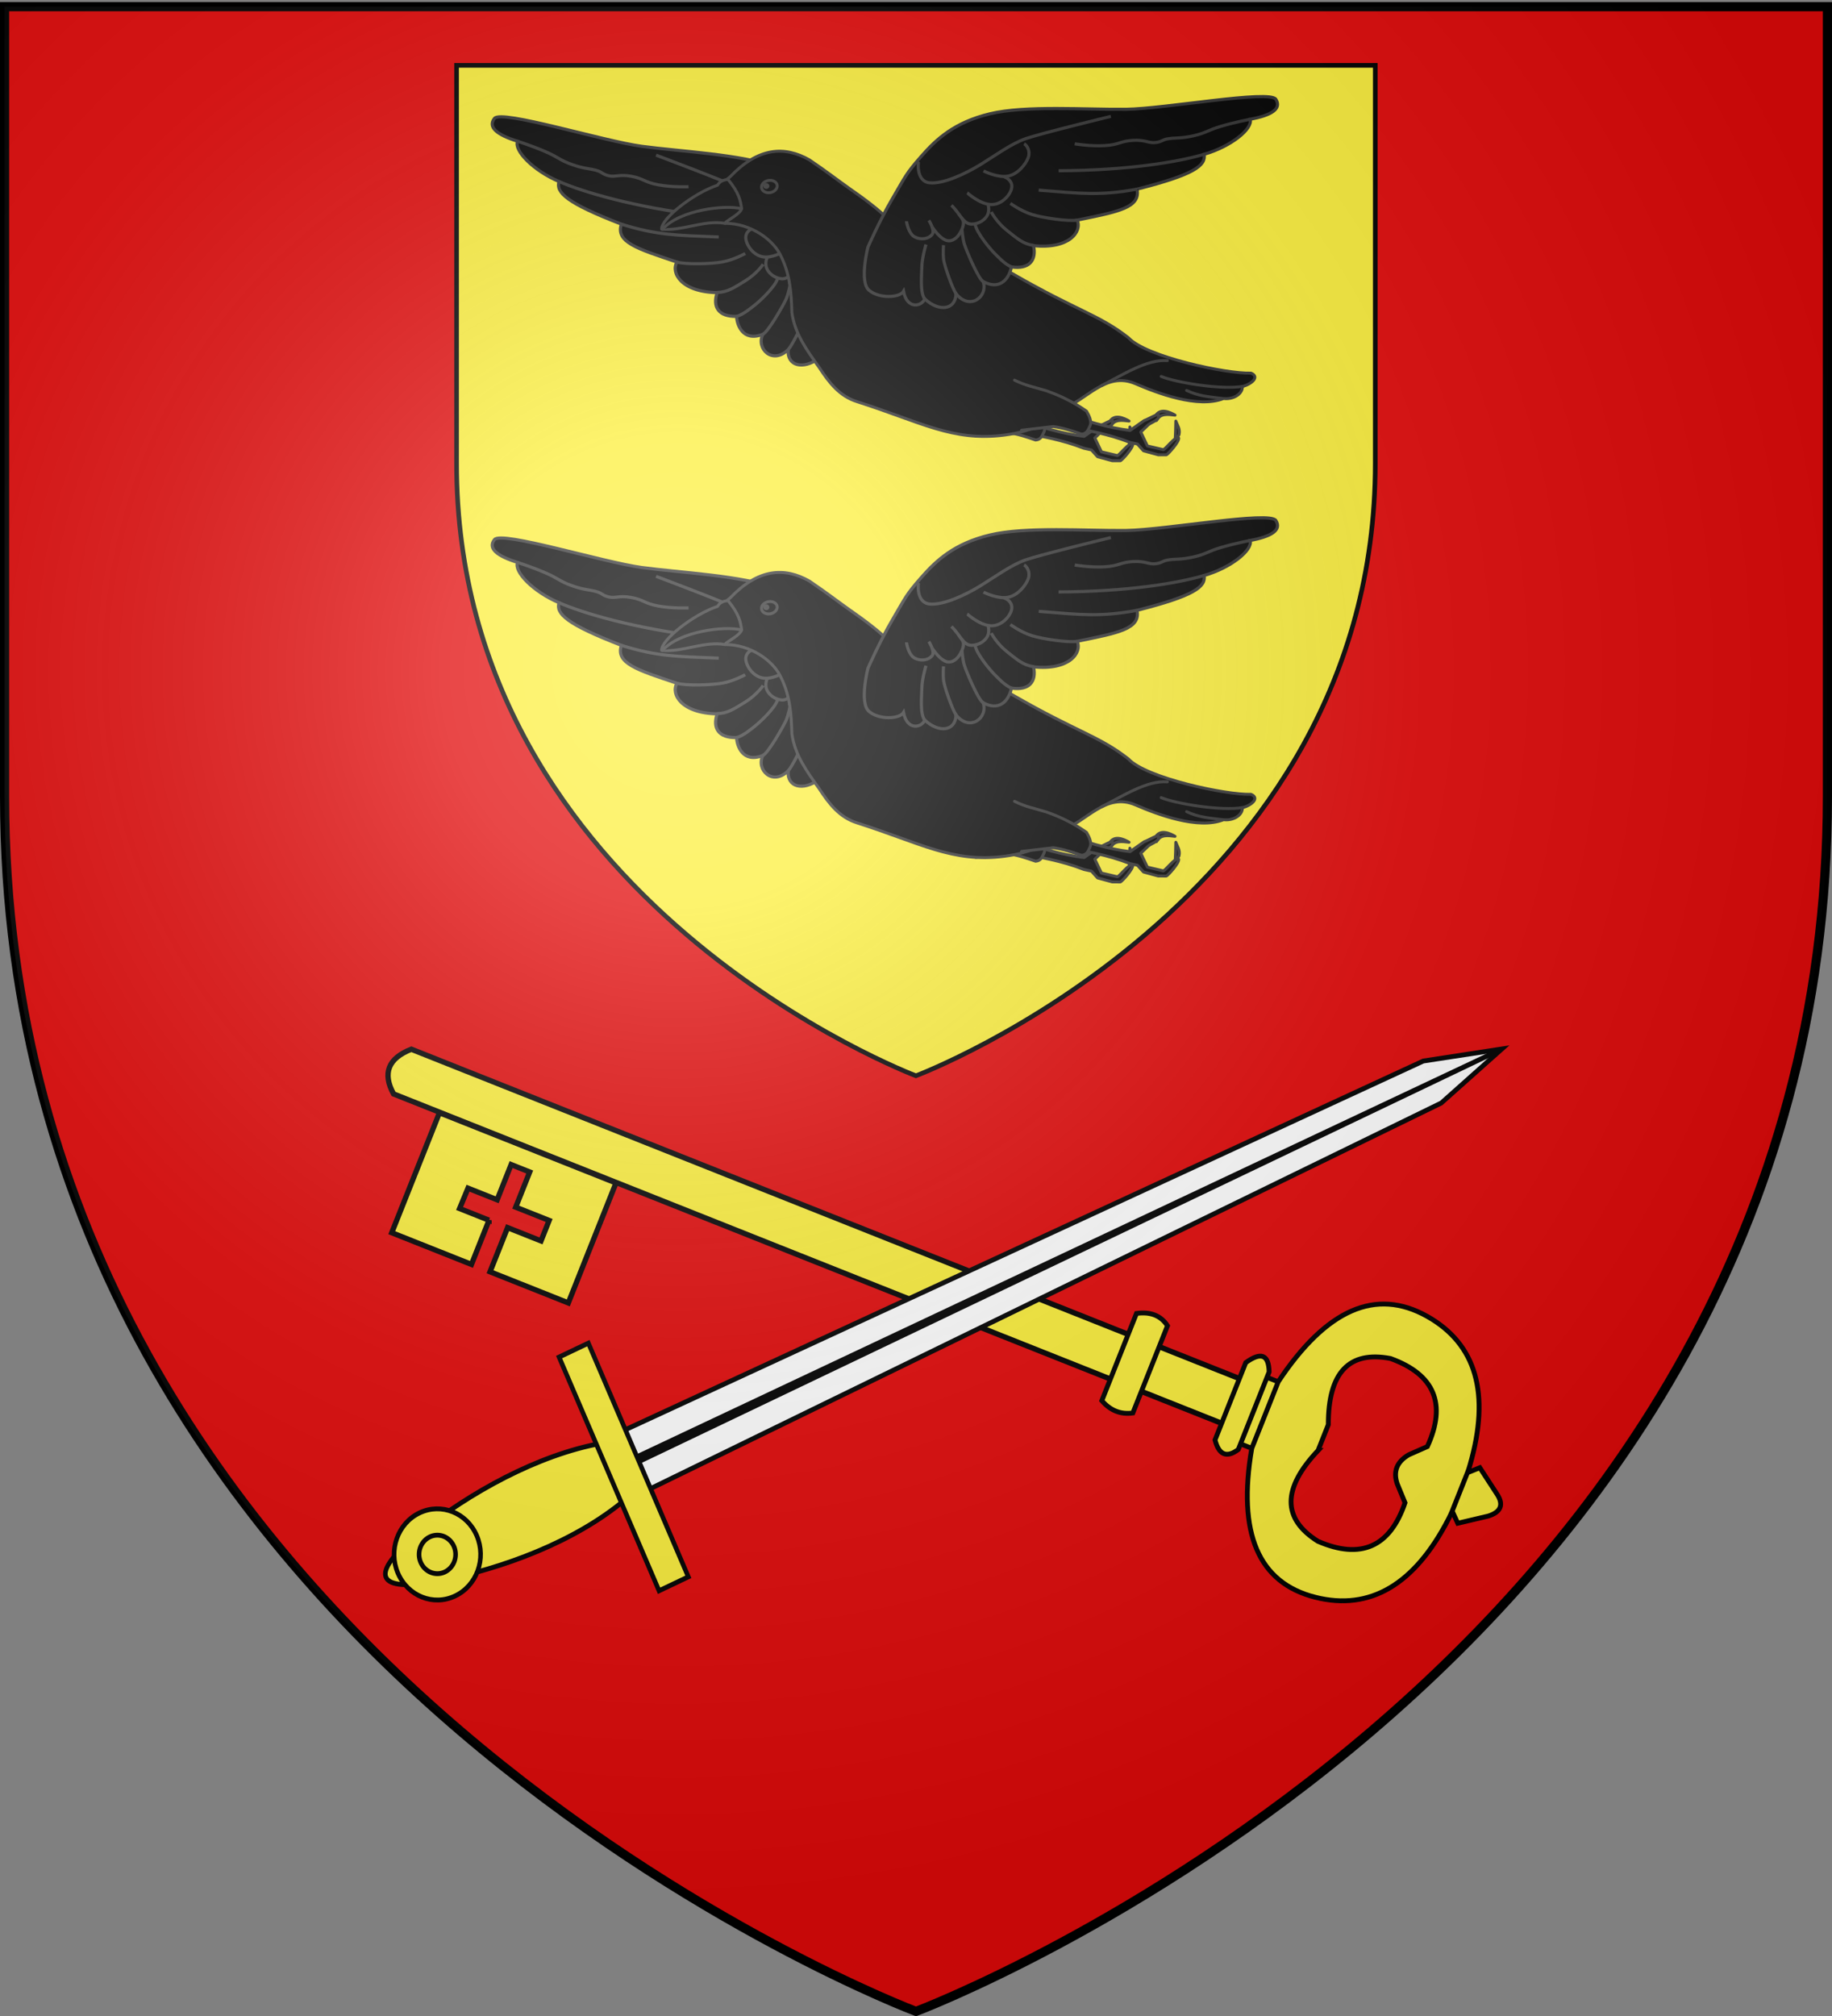 <svg xmlns="http://www.w3.org/2000/svg" xmlns:xlink="http://www.w3.org/1999/xlink" version="1.0" width="600" height="660"><rect width="100%" height="100%" fill="#808080" stroke="none"/><defs><linearGradient id="a"><stop style="stop-color:#fff;stop-opacity:.314" offset="0"/><stop style="stop-color:#fff;stop-opacity:.251" offset=".19"/><stop style="stop-color:#6b6b6b;stop-opacity:.125" offset=".6"/><stop style="stop-color:#000;stop-opacity:.125" offset="1"/></linearGradient><linearGradient id="b"><stop offset="0" style="stop-color:#fff;stop-opacity:0"/><stop offset="1" style="stop-color:#000;stop-opacity:.646"/></linearGradient><radialGradient r="300" fy="226.331" fx="221.445" cy="226.331" cx="221.445" gradientTransform="matrix(1.353 0 0 1.349 -79.874 -85.747)" gradientUnits="userSpaceOnUse" id="c" xlink:href="#a"/></defs><g style="display:inline"><path style="fill:#e20909;fill-opacity:1;fill-rule:evenodd;stroke:none;stroke-width:1px;stroke-linecap:butt;stroke-linejoin:miter;stroke-opacity:1" d="M300 658.5s298.5-112.32 298.5-397.772V2.176H1.5v258.552C1.5 546.18 300 658.5 300 658.5z"/></g><path style="fill:#fcef3c;stroke:#000;stroke-width:2.212;stroke-miterlimit:4;stroke-dasharray:none" d="M-336.53 33.591v389.576h19.887V33.59c-7.025-7.502-13.654-7.502-19.887 0z" transform="rotate(-68.317 175.477 -99.012) scale(.792)"/><path style="fill:#fcef3c;stroke:#000;stroke-width:2.2;stroke-miterlimit:4;stroke-dasharray:none" d="M-370.458 89.562V76.468l9.098.127v12.967h15.647v8.263h-15.647v14.873h-9.098V97.825h-19.65v34.832h53.371V54.094h-53.372v35.468h19.651z" transform="rotate(-68.317 175.477 -99.012) scale(.792)"/><path style="fill:#fcef3c;stroke:#000;stroke-width:2;stroke-miterlimit:4;stroke-dasharray:none" d="M-346.137 352.594c-2.5 4.8-2.5 9.4 0 13.8h38.8c2.9-4.1 2.9-8.699 0-13.8h-38.8zM-309.537 412.494c6.6-2.8 6.6-6.2 0-10.4h-34.4c-5.2 3.8-5.2 7.3-.1 10.4h34.5zM-311.937 417.494v-5h-29.6v5h29.6zM-389.037 464.694c3.1 23.1 20 36.199 50.5 39.199 1.1.101 2.3.2 3.5.2h17.1c1.101 0 2.3-.1 3.3-.2 30.7-3 47.5-16.1 50.601-39.199 3.2-24.101-12.7-39.801-47.9-47.2h-29.6c-34.9 7.4-50.7 23.1-47.5 47.2zm56.8-21.4h11.5c20-8 31.6-3.4 34.9 13.8.6 19.3-8.8 28.601-28.2 27.601l-6-5.9c-4.5-3.5-8.8-3.5-12.9 0l-6.1 5.9c-19.3 1-28.7-8.301-28.1-27.601 3.2-17.2 14.8-21.8 34.9-13.8zM-317.937 504.094h-17.1l-3.8 4 7.4 10.601c3.5 4.3 6.8 4.3 9.8 0l7.5-10.601-3.8-4z" transform="rotate(-68.317 175.477 -99.012) scale(.792)"/><g style="stroke:#000;stroke-width:2;stroke-miterlimit:4;stroke-dasharray:none"><path style="fill:#fcef3c;stroke:#000;stroke-width:2;stroke-miterlimit:4;stroke-dasharray:none" d="M24.621 523.289C-.542 535.674-5.982 529.19 10.795 506.81c16.778-22.38 41.199-45.434 66.572-57.57 25.374-12.134 32.708-3.394 16.351 19.487-16.356 22.881-43.933 42.175-69.097 54.56z" transform="matrix(.723 .215 -.204 .762 232.713 113.542)"/><path style="fill:#fcef3c;stroke:#000;stroke-width:2;stroke-miterlimit:4;stroke-dasharray:none" d="M8.847 498.476c7.973-6.695 19.865-5.657 26.557 2.319 6.693 7.976 5.65 19.867-2.328 26.556-7.973 6.695-19.865 5.657-26.557-2.318-6.693-7.976-5.65-19.867 2.328-26.557z" transform="matrix(.723 .215 -.204 .762 232.713 113.542)"/><g style="stroke:#000;stroke-width:2;stroke-miterlimit:4;stroke-dasharray:none"><path d="m99.127 464.827-17.236-20.541 297.367-244.449 31.611-14.094-19.369 28.684-292.373 250.4z" style="fill:#fff;stroke:#000;stroke-width:2;stroke-miterlimit:4;stroke-dasharray:none" transform="matrix(.723 .215 -.204 .762 232.713 113.542)"/><path d="m93.865 453.151 314.474-265.284L92.476 451.496l1.389 1.655z" style="fill:#000;stroke:#000;stroke-width:2;stroke-miterlimit:4;stroke-dasharray:none" transform="matrix(.723 .215 -.204 .762 232.713 113.542)"/><path transform="matrix(-.309 -.722 .685 -.326 232.713 113.542)" style="fill:#fcef3c;stroke:#000;stroke-width:2;stroke-miterlimit:4;stroke-dasharray:none" d="M-459.372-231.84h105.966v13.995h-105.966z"/><path d="M15.848 506.82a7.954 7.954 0 1 1 10.226 12.187 7.954 7.954 0 1 1-10.226-12.187z" style="fill:#fcef3c;stroke:#000;stroke-width:2;stroke-miterlimit:4;stroke-dasharray:none" transform="matrix(.723 .215 -.204 .762 232.713 113.542)"/></g></g><g style="opacity:1"><path d="M300 658.5S1.5 546.18 1.5 260.728V2.176h597v258.552C598.5 546.18 300 658.5 300 658.5z" style="opacity:1;fill:none;fill-opacity:1;fill-rule:evenodd;stroke:#000;stroke-width:3;stroke-linecap:butt;stroke-linejoin:miter;stroke-miterlimit:4;stroke-dasharray:none;stroke-opacity:1"/></g><path style="fill:#fcef3c;fill-opacity:1;fill-rule:evenodd;stroke:none;stroke-width:1px;stroke-linecap:butt;stroke-linejoin:miter;stroke-opacity:1;display:inline" d="M300 658.5s298.5-112.32 298.5-397.772V2.176H1.5v258.552C1.5 546.18 300 658.5 300 658.5z" transform="matrix(.504 0 0 .504 148.774 20.303)"/><path style="opacity:1;fill:none;fill-opacity:1;fill-rule:evenodd;stroke:#000;stroke-width:3;stroke-linecap:butt;stroke-linejoin:miter;stroke-miterlimit:4;stroke-dasharray:none;stroke-opacity:1" d="M300 658.5S1.5 546.18 1.5 260.728V2.176h597v258.552C598.5 546.18 300 658.5 300 658.5z" transform="matrix(.504 0 0 .504 148.774 20.303)"/><g style="stroke:#313131"><g style="stroke:#313131"><g style="fill:#000;stroke:#313131"><path style="fill:#000;fill-opacity:1;fill-rule:evenodd;stroke:#313131;stroke-width:3;stroke-linecap:butt;stroke-linejoin:miter;stroke-miterlimit:4;stroke-dasharray:none;stroke-opacity:1" d="M4.816 2.197c8.385-7.053 97.894 41.459 133.529 53.608 35.61 12.141 92.585 26.008 122.75 44.598 29.644 18.269 41.068 38.59 49.956 59.423 8.559 20.062 8.104 21.846 13.467 46.37 5.362 24.525 7.982 51.728 7.982 51.728s-2.173 34.036-13.747 38.933c-11.575 4.896-30.2-2.027-31.808-9.244-8.676 15.82-21.146 8.4-21.596.594-16.576 7.7-31.335 1.32-26.98-14.02-17.689 11.664-30.233-6.997-21.03-19.125-20.703 3.644-22.568-14.224-21.377-21.719-17.207-2.943-21.03-13.513-13.86-25.93-33.55-7.186-40.258-27.212-32.187-36.22-35.253-20.055-54.088-30.16-45.304-45.98-47.619-30.075-55.862-41.906-50.77-51.661-22.232-15.082-36.884-37.617-31.55-45.6C4.376 18.276-3.5 9.193 4.817 2.197z" transform="matrix(.335 -.066 .066 .335 160.19 38.34)"/><path style="fill:#000;fill-opacity:.75;fill-rule:evenodd;stroke:#313131;stroke-width:3;stroke-linecap:butt;stroke-linejoin:miter;stroke-miterlimit:4;stroke-dasharray:none;stroke-opacity:1" d="M311.814 164.66c.283.74-3.461 19.203-16.388 16.42-12.926-2.783-30.246-19.112-41.023-31.819-10.605-12.505-21.614-27.927-33.318-36.872-11.938-9.125-71.025-45.657-71.025-45.657M181.992 207.217c10.058 1.717 16.49-1.186 28.648-5.669 12.157-4.483 19.98-12.263 19.98-12.263M195.878 233.35c6.955-.405 15.94-5.62 19.688-7.484 3.842-1.912 22.31-12.917 26.227-20.865M217.158 255.083c5.094-.524 25.428-24.158 28.625-28.834 3.111-4.551 6.375-12.52 6.375-12.52M238.34 274.275c5.248-4.097 18.91-22.069 21.472-27.38 2.513-5.213 4.46-13.18 4.46-13.18M265.38 288.228c6.395-4.235 9.942-21.26 12.23-28.56 2.35-7.518 2.826-21.34 2.826-21.34M149.796 171.143c7.483 4 31.916 8.22 43.004 8.37 11.145.151 22.966-3.7 22.966-3.7M104.573 125.221c31.648 17.076 48.934 20.465 89.298 30.122M53.802 73.52c21.432 14.742 65.06 37.568 127.686 58.241M22.215 27.932s12.489 6.862 24.106 14.793c11.617 7.931 11.84 10.632 22.362 16.932 10.522 6.3 15.303 6.957 21.555 9.944 6.393 3.054 5.28 4.886 11.322 7.682 6.164 2.852 10.047.313 21.38 4.784 11.332 4.47 10.984 7.998 23.95 13.1 12.965 5.101 27.91 7.307 27.91 7.307M305.082 222.901c-.13.457-5.314 10.68-12.122 11.87-6.808 1.188-13.106-2.3-15.11-7.116-2.004-4.816 7.093-12.15 7.093-12.15" transform="matrix(.335 -.066 .066 .335 160.19 38.34)"/><path style="fill:#000;fill-opacity:.75;fill-rule:evenodd;stroke:#313131;stroke-width:3;stroke-linecap:butt;stroke-linejoin:miter;stroke-miterlimit:4;stroke-dasharray:none;stroke-opacity:1" d="M280.188 220.328s-12.147 10.296-19.623 7.833c-7.476-2.464-9.028-13.986-8.365-18.624.663-4.632 3.04-5.601 7.383-8.689" transform="matrix(.335 -.066 .066 .335 160.19 38.34)"/><path style="fill:#000;fill-opacity:.75;fill-rule:evenodd;stroke:#313131;stroke-width:3;stroke-linecap:butt;stroke-linejoin:miter;stroke-miterlimit:4;stroke-dasharray:none;stroke-opacity:1" d="M268.85 195.087c-10.122 4.858-16.242 13.454-23.639 11.22-7.244-2.192-11.638-8.585-12.13-13.518-.506-5.079 2.654-9.297 2.654-9.297M258.189 179.022c-.349.066-14.924 6.703-25.404 3.545-10.396-3.132-15.257-16.346-13.352-22.519 1.863-6.02 8.042-6.523 10.492-6.73" transform="matrix(.335 -.066 .066 .335 160.19 38.34)"/><path style="fill:#000;fill-opacity:.75;fill-rule:evenodd;stroke:#313131;stroke-width:3;stroke-linecap:butt;stroke-linejoin:miter;stroke-miterlimit:4;stroke-dasharray:none;stroke-opacity:1" d="M249.855 154.226c-.697.131-14.848 2.277-23.686-2.475-8.824-4.744-12.86-16.47-13.09-22.857-.236-6.537 4.492-10.833 7.877-11.432" transform="matrix(.335 -.066 .066 .335 160.19 38.34)"/></g><g style="stroke:#313131;stroke-width:1.376;stroke-linecap:round;stroke-linejoin:round;stroke-miterlimit:4;stroke-dasharray:none;stroke-opacity:1;display:inline"><path style="fill:#000;fill-rule:evenodd;stroke:#313131;stroke-width:1.376;stroke-linecap:round;stroke-linejoin:round;stroke-miterlimit:4;stroke-dasharray:none;stroke-opacity:1" d="M393.579 659.906c4.217 2.642 1.266 7.295-.261 9.387.765-3.354 1.718-6.644-1.566-8.916l1.827-.471zM383.989 670.172c2.66.928 4.436-.315 6.517-.806-2.935-.384-5.763-.705-8.966-1.25l2.449 2.056z" transform="matrix(-.074 -.694 .694 -.074 -65.602 460.335)"/><path style="fill:#000;fill-rule:evenodd;stroke:#313131;stroke-width:1.376;stroke-linecap:round;stroke-linejoin:round;stroke-miterlimit:4;stroke-dasharray:none;stroke-opacity:1" d="M393.707 616.986c-2.904 9.976-5.669 19.951-10.86 29.926l-1.136 3.41-3.462 2.493-2.592 6.658-.42 3.768c.03.69 5.592 6.9 7.257 6.61 1.523-1.16-5.508-7.42-4.64-7.924l2.468-7.06 6.819-2.399 3.032 3.934c1.089 1.852 1.661 5.136 3.407 5.168 2.129.85-.766-4.54-1.275-6.968l-3.901-7.058c2.432-10.355 6.661-20.709 12.121-31.063l-6.818.505z" transform="matrix(-.074 -.694 .694 -.074 -65.602 460.335)"/></g><g style="stroke:#313131;stroke-width:1.376;stroke-linecap:round;stroke-linejoin:round;stroke-miterlimit:4;stroke-dasharray:none;stroke-opacity:1;display:inline"><path style="fill:#000;fill-rule:evenodd;stroke:#313131;stroke-width:1.376;stroke-linecap:round;stroke-linejoin:round;stroke-miterlimit:4;stroke-dasharray:none;stroke-opacity:1" d="M393.579 659.906c4.217 2.642 1.266 7.295-.261 9.387.765-3.354 1.718-6.644-1.566-8.916l1.827-.471zM383.989 670.172c2.66.928 4.436-.315 6.517-.806-2.935-.384-5.763-.705-8.966-1.25l2.449 2.056z" transform="matrix(-.074 -.694 .694 -.074 -50.551 458.399)"/><path style="fill:#000;fill-rule:evenodd;stroke:#313131;stroke-width:1.376;stroke-linecap:round;stroke-linejoin:round;stroke-miterlimit:4;stroke-dasharray:none;stroke-opacity:1" d="M393.707 616.986c-2.904 9.976-5.669 19.951-10.86 29.926l-1.136 3.41-3.462 2.493-2.592 6.658-.42 3.768c.03.69 5.592 6.9 7.257 6.61 1.523-1.16-5.508-7.42-4.64-7.924l2.468-7.06 6.819-2.399 3.032 3.934c1.089 1.852 1.661 5.136 3.407 5.168 2.129.85-.766-4.54-1.275-6.968l-3.901-7.058c2.432-10.355 6.661-20.709 12.121-31.063l-6.818.505z" transform="matrix(-.074 -.694 .694 -.074 -50.551 458.399)"/></g><path transform="matrix(.688 -.118 .118 .688 -12.942 -220.447)" d="m381.449 593.368 15.004.809c4.877 1.579 8.646 3.678 12.454 5.759 2.707.23 3.43-1.675 4.558-3.146 1.17-1.793.547-4.347-.452-7.061-5.161-5.131-10.902-9.303-17.108-12.705-5.286-2.672-9.004-3.896-13.726-7.372" style="fill:#000;fill-rule:evenodd;stroke:#313131;stroke-width:1.376;stroke-linecap:round;stroke-linejoin:round;stroke-miterlimit:4;stroke-dasharray:none;stroke-opacity:1;display:inline"/><path transform="matrix(.688 -.118 .118 .688 -12.942 -220.447)" d="M288.527 453.997c15.306-11.342 27.554-10.065 38.026-1.459 7.314 7.02 11.732 11.945 16.284 16.444 6.529 6.453 11.437 11.668 15.713 17.509 19.466 9.84 36.739 21.837 52.995 34.836 27.203 22.563 36.411 25.52 48.412 38.714 6.57 10.17 42.414 24.496 53.863 26.058 3.745 2.386-.338 5.02-5.037 5.526-.666 3.76-5.693 5.238-9.653 4.022-12.627 2.711-30.453-7.863-39.507-13.772-13.036-8.507-24.295 4.184-36.139 5.671-8.939 5.306-14.735 8.177-28.606 7.624-24.518-.977-37.867-12.81-65.586-27.167-7.567-3.92-11.305-10.857-14.755-18.861-4.198-8.639-8.539-17.27-8.253-27.363 1.34-9.44 2.331-18.435-.976-28.358-2.3-6.904-10.664-16.177-22.782-18.278l.676-18.214 5.325-2.932z" style="fill:#000;fill-rule:evenodd;stroke:#313131;stroke-width:1.376;stroke-linecap:round;stroke-linejoin:round;stroke-miterlimit:4;stroke-dasharray:none;stroke-opacity:1;display:inline"/><path transform="matrix(.688 -.118 .118 .688 -12.942 -220.447)" d="M252.68 472.803c.568-4.837 17.324-14.03 29.355-15.902 1.476-1.801 3.358-1.897 5.267-1.879 4.132 7.36 4.07 10.6 4.002 14.682-1.548 2.752-8.429 4.292-8.855 5.435-9.452-3.342-20.517.287-29.768-2.336z" style="fill:#000;fill-rule:evenodd;stroke:#313131;stroke-width:1.376;stroke-linecap:round;stroke-linejoin:round;stroke-miterlimit:4;stroke-dasharray:none;stroke-opacity:1;display:inline"/><path transform="matrix(.688 -.118 .118 .688 -12.942 -220.447)" d="M309.542 461.144c.333 1.563-1.039 3.053-3.062 3.327-2.023.274-3.936-.772-4.269-2.335-.333-1.563 1.039-3.054 3.062-3.327 2.024-.274 3.936.772 4.27 2.335z" style="fill:#000;fill-opacity:1;fill-rule:evenodd;stroke:#313131;stroke-width:1.376;stroke-linecap:round;stroke-linejoin:round;stroke-miterlimit:4;stroke-dasharray:none;stroke-dashoffset:0;stroke-opacity:1;display:inline"/><path transform="matrix(.688 -.118 .118 .688 -12.942 -220.447)" d="M253.05 472.939c9.533-7.696 30.956-6.403 37.91-3.34M403.17 594.29l15.004.809c4.876 1.579 8.646 3.678 12.454 5.759 2.707.23 3.43-1.675 4.558-3.146 1.17-1.793.547-4.347-.452-7.061-5.161-5.131-10.902-9.303-17.108-12.705-5.286-2.672-9.004-3.896-13.726-7.372" style="fill:#000;fill-rule:evenodd;stroke:#313131;stroke-width:1.376;stroke-linecap:round;stroke-linejoin:round;stroke-miterlimit:4;stroke-dasharray:none;stroke-opacity:1;display:inline"/><path transform="matrix(.688 -.118 .118 .688 -12.942 -220.447)" d="M305.245 461.057c.084.386-.193.74-.619.79-.425.05-.838-.223-.922-.61-.083-.385.194-.739.62-.789.424-.05.837.223.921.61z" style="fill:none;fill-opacity:1;fill-rule:evenodd;stroke:#313131;stroke-width:1.376;stroke-linecap:round;stroke-linejoin:round;stroke-miterlimit:4;stroke-dasharray:none;stroke-dashoffset:0;stroke-opacity:1;display:inline"/><path transform="matrix(.688 -.118 .118 .688 -12.942 -220.447)" d="M476.132 573.688c-9.28-2.396-21.88 3.085-32.249 6.26M508.959 591.539c-10.251.06-30.904-7.193-36.95-11.033M482.653 588.987c5.06 3.612 10.346 4.858 15.865 6.504" style="fill:#000;fill-rule:evenodd;stroke:#313131;stroke-width:1.376;stroke-linecap:round;stroke-linejoin:round;stroke-miterlimit:4;stroke-dasharray:none;stroke-opacity:1;display:inline"/><g style="fill:#000;stroke:#313131"><path style="fill:#000;fill-opacity:1;fill-rule:evenodd;stroke:#313131;stroke-width:3;stroke-linecap:butt;stroke-linejoin:miter;stroke-miterlimit:4;stroke-dasharray:none;stroke-opacity:1" d="M4.816 2.197c8.385-7.053 97.894 41.459 133.529 53.608 35.61 12.141 92.585 26.008 122.75 44.598 29.644 18.269 41.068 38.59 49.956 59.423 8.559 20.062 8.104 21.846 13.467 46.37 5.362 24.525 7.982 51.728 7.982 51.728s-2.173 34.036-13.747 38.933c-11.575 4.896-30.2-2.027-31.808-9.244-8.676 15.82-21.146 8.4-21.596.594-16.576 7.7-31.335 1.32-26.98-14.02-17.689 11.664-30.233-6.997-21.03-19.125-20.703 3.644-22.568-14.224-21.377-21.719-17.207-2.943-21.03-13.513-13.86-25.93-33.55-7.186-40.258-27.212-32.187-36.22-35.253-20.055-54.088-30.16-45.304-45.98-47.619-30.075-55.862-41.906-50.77-51.661-22.232-15.082-36.884-37.617-31.55-45.6C4.376 18.276-3.5 9.193 4.817 2.197z" transform="matrix(-.325 -.106 -.106 .325 419.661 32.313)"/><path style="fill:#000;fill-opacity:.75;fill-rule:evenodd;stroke:#313131;stroke-width:3;stroke-linecap:butt;stroke-linejoin:miter;stroke-miterlimit:4;stroke-dasharray:none;stroke-opacity:1" d="M311.814 164.66c.283.74-3.461 19.203-16.388 16.42-12.926-2.783-30.246-19.112-41.023-31.819-10.605-12.505-21.614-27.927-33.318-36.872-11.938-9.125-71.025-45.657-71.025-45.657M181.992 207.217c10.058 1.717 16.49-1.186 28.648-5.669 12.157-4.483 19.98-12.263 19.98-12.263M195.878 233.35c6.955-.405 15.94-5.62 19.688-7.484 3.842-1.912 22.31-12.917 26.227-20.865M217.158 255.083c5.094-.524 25.428-24.158 28.625-28.834 3.111-4.551 6.375-12.52 6.375-12.52M238.34 274.275c5.248-4.097 18.91-22.069 21.472-27.38 2.513-5.213 4.46-13.18 4.46-13.18M265.38 288.228c6.395-4.235 9.942-21.26 12.23-28.56 2.35-7.518 2.826-21.34 2.826-21.34M149.796 171.143c7.483 4 31.916 8.22 43.004 8.37 11.145.151 22.966-3.7 22.966-3.7M104.573 125.221c31.648 17.076 48.934 20.465 89.298 30.122M53.802 73.52c21.432 14.742 65.06 37.568 127.686 58.241M22.215 27.932s12.489 6.862 24.106 14.793c11.617 7.931 11.84 10.632 22.362 16.932 10.522 6.3 15.303 6.957 21.555 9.944 6.393 3.054 5.28 4.886 11.322 7.682 6.164 2.852 10.047.313 21.38 4.784 11.332 4.47 10.984 7.998 23.95 13.1 12.965 5.101 27.91 7.307 27.91 7.307M305.082 222.901c-.13.457-5.314 10.68-12.122 11.87-6.808 1.188-13.106-2.3-15.11-7.116-2.004-4.816 7.093-12.15 7.093-12.15" transform="matrix(-.325 -.106 -.106 .325 419.661 32.313)"/><path style="fill:#000;fill-opacity:.75;fill-rule:evenodd;stroke:#313131;stroke-width:3;stroke-linecap:butt;stroke-linejoin:miter;stroke-miterlimit:4;stroke-dasharray:none;stroke-opacity:1" d="M280.188 220.328s-12.147 10.296-19.623 7.833c-7.476-2.464-9.028-13.986-8.365-18.624.663-4.632 3.04-5.601 7.383-8.689" transform="matrix(-.325 -.106 -.106 .325 419.661 32.313)"/><path style="fill:#000;fill-opacity:.75;fill-rule:evenodd;stroke:#313131;stroke-width:3;stroke-linecap:butt;stroke-linejoin:miter;stroke-miterlimit:4;stroke-dasharray:none;stroke-opacity:1" d="M268.85 195.087c-10.122 4.858-16.242 13.454-23.639 11.22-7.244-2.192-11.638-8.585-12.13-13.518-.506-5.079 2.654-9.297 2.654-9.297M258.189 179.022c-.349.066-14.924 6.703-25.404 3.545-10.396-3.132-15.257-16.346-13.352-22.519 1.863-6.02 8.042-6.523 10.492-6.73" transform="matrix(-.325 -.106 -.106 .325 419.661 32.313)"/><path style="fill:#000;fill-opacity:.75;fill-rule:evenodd;stroke:#313131;stroke-width:3;stroke-linecap:butt;stroke-linejoin:miter;stroke-miterlimit:4;stroke-dasharray:none;stroke-opacity:1" d="M249.855 154.226c-.697.131-14.848 2.277-23.686-2.475-8.824-4.744-12.86-16.47-13.09-22.857-.236-6.537 4.492-10.833 7.877-11.432" transform="matrix(-.325 -.106 -.106 .325 419.661 32.313)"/></g></g><g style="stroke:#313131"><g style="fill:#000;stroke:#313131"><path style="fill:#000;fill-opacity:1;fill-rule:evenodd;stroke:#313131;stroke-width:3;stroke-linecap:butt;stroke-linejoin:miter;stroke-miterlimit:4;stroke-dasharray:none;stroke-opacity:1" d="M4.816 2.197c8.385-7.053 97.894 41.459 133.529 53.608 35.61 12.141 92.585 26.008 122.75 44.598 29.644 18.269 41.068 38.59 49.956 59.423 8.559 20.062 8.104 21.846 13.467 46.37 5.362 24.525 7.982 51.728 7.982 51.728s-2.173 34.036-13.747 38.933c-11.575 4.896-30.2-2.027-31.808-9.244-8.676 15.82-21.146 8.4-21.596.594-16.576 7.7-31.335 1.32-26.98-14.02-17.689 11.664-30.233-6.997-21.03-19.125-20.703 3.644-22.568-14.224-21.377-21.719-17.207-2.943-21.03-13.513-13.86-25.93-33.55-7.186-40.258-27.212-32.187-36.22-35.253-20.055-54.088-30.16-45.304-45.98-47.619-30.075-55.862-41.906-50.77-51.661-22.232-15.082-36.884-37.617-31.55-45.6C4.376 18.276-3.5 9.193 4.817 2.197z" transform="matrix(.335 -.066 .066 .335 160.19 176.232)"/><path style="fill:#000;fill-opacity:.75;fill-rule:evenodd;stroke:#313131;stroke-width:3;stroke-linecap:butt;stroke-linejoin:miter;stroke-miterlimit:4;stroke-dasharray:none;stroke-opacity:1" d="M311.814 164.66c.283.74-3.461 19.203-16.388 16.42-12.926-2.783-30.246-19.112-41.023-31.819-10.605-12.505-21.614-27.927-33.318-36.872-11.938-9.125-71.025-45.657-71.025-45.657M181.992 207.217c10.058 1.717 16.49-1.186 28.648-5.669 12.157-4.483 19.98-12.263 19.98-12.263M195.878 233.35c6.955-.405 15.94-5.62 19.688-7.484 3.842-1.912 22.31-12.917 26.227-20.865M217.158 255.083c5.094-.524 25.428-24.158 28.625-28.834 3.111-4.551 6.375-12.52 6.375-12.52M238.34 274.275c5.248-4.097 18.91-22.069 21.472-27.38 2.513-5.213 4.46-13.18 4.46-13.18M265.38 288.228c6.395-4.235 9.942-21.26 12.23-28.56 2.35-7.518 2.826-21.34 2.826-21.34M149.796 171.143c7.483 4 31.916 8.22 43.004 8.37 11.145.151 22.966-3.7 22.966-3.7M104.573 125.221c31.648 17.076 48.934 20.465 89.298 30.122M53.802 73.52c21.432 14.742 65.06 37.568 127.686 58.241M22.215 27.932s12.489 6.862 24.106 14.793c11.617 7.931 11.84 10.632 22.362 16.932 10.522 6.3 15.303 6.957 21.555 9.944 6.393 3.054 5.28 4.886 11.322 7.682 6.164 2.852 10.047.313 21.38 4.784 11.332 4.47 10.984 7.998 23.95 13.1 12.965 5.101 27.91 7.307 27.91 7.307M305.082 222.901c-.13.457-5.314 10.68-12.122 11.87-6.808 1.188-13.106-2.3-15.11-7.116-2.004-4.816 7.093-12.15 7.093-12.15" transform="matrix(.335 -.066 .066 .335 160.19 176.232)"/><path style="fill:#000;fill-opacity:.75;fill-rule:evenodd;stroke:#313131;stroke-width:3;stroke-linecap:butt;stroke-linejoin:miter;stroke-miterlimit:4;stroke-dasharray:none;stroke-opacity:1" d="M280.188 220.328s-12.147 10.296-19.623 7.833c-7.476-2.464-9.028-13.986-8.365-18.624.663-4.632 3.04-5.601 7.383-8.689" transform="matrix(.335 -.066 .066 .335 160.19 176.232)"/><path style="fill:#000;fill-opacity:.75;fill-rule:evenodd;stroke:#313131;stroke-width:3;stroke-linecap:butt;stroke-linejoin:miter;stroke-miterlimit:4;stroke-dasharray:none;stroke-opacity:1" d="M268.85 195.087c-10.122 4.858-16.242 13.454-23.639 11.22-7.244-2.192-11.638-8.585-12.13-13.518-.506-5.079 2.654-9.297 2.654-9.297M258.189 179.022c-.349.066-14.924 6.703-25.404 3.545-10.396-3.132-15.257-16.346-13.352-22.519 1.863-6.02 8.042-6.523 10.492-6.73" transform="matrix(.335 -.066 .066 .335 160.19 176.232)"/><path style="fill:#000;fill-opacity:.75;fill-rule:evenodd;stroke:#313131;stroke-width:3;stroke-linecap:butt;stroke-linejoin:miter;stroke-miterlimit:4;stroke-dasharray:none;stroke-opacity:1" d="M249.855 154.226c-.697.131-14.848 2.277-23.686-2.475-8.824-4.744-12.86-16.47-13.09-22.857-.236-6.537 4.492-10.833 7.877-11.432" transform="matrix(.335 -.066 .066 .335 160.19 176.232)"/></g><g style="stroke:#313131;stroke-width:1.376;stroke-linecap:round;stroke-linejoin:round;stroke-miterlimit:4;stroke-dasharray:none;stroke-opacity:1;display:inline"><path style="fill:#000;fill-rule:evenodd;stroke:#313131;stroke-width:1.376;stroke-linecap:round;stroke-linejoin:round;stroke-miterlimit:4;stroke-dasharray:none;stroke-opacity:1" d="M393.579 659.906c4.217 2.642 1.266 7.295-.261 9.387.765-3.354 1.718-6.644-1.566-8.916l1.827-.471zM383.989 670.172c2.66.928 4.436-.315 6.517-.806-2.935-.384-5.763-.705-8.966-1.25l2.449 2.056z" transform="matrix(-.074 -.694 .694 -.074 -65.601 598.227)"/><path style="fill:#000;fill-rule:evenodd;stroke:#313131;stroke-width:1.376;stroke-linecap:round;stroke-linejoin:round;stroke-miterlimit:4;stroke-dasharray:none;stroke-opacity:1" d="M393.707 616.986c-2.904 9.976-5.669 19.951-10.86 29.926l-1.136 3.41-3.462 2.493-2.592 6.658-.42 3.768c.03.69 5.592 6.9 7.257 6.61 1.523-1.16-5.508-7.42-4.64-7.924l2.468-7.06 6.819-2.399 3.032 3.934c1.089 1.852 1.661 5.136 3.407 5.168 2.129.85-.766-4.54-1.275-6.968l-3.901-7.058c2.432-10.355 6.661-20.709 12.121-31.063l-6.818.505z" transform="matrix(-.074 -.694 .694 -.074 -65.601 598.227)"/></g><g style="stroke:#313131;stroke-width:1.376;stroke-linecap:round;stroke-linejoin:round;stroke-miterlimit:4;stroke-dasharray:none;stroke-opacity:1;display:inline"><path style="fill:#000;fill-rule:evenodd;stroke:#313131;stroke-width:1.376;stroke-linecap:round;stroke-linejoin:round;stroke-miterlimit:4;stroke-dasharray:none;stroke-opacity:1" d="M393.579 659.906c4.217 2.642 1.266 7.295-.261 9.387.765-3.354 1.718-6.644-1.566-8.916l1.827-.471zM383.989 670.172c2.66.928 4.436-.315 6.517-.806-2.935-.384-5.763-.705-8.966-1.25l2.449 2.056z" transform="matrix(-.074 -.694 .694 -.074 -50.551 596.291)"/><path style="fill:#000;fill-rule:evenodd;stroke:#313131;stroke-width:1.376;stroke-linecap:round;stroke-linejoin:round;stroke-miterlimit:4;stroke-dasharray:none;stroke-opacity:1" d="M393.707 616.986c-2.904 9.976-5.669 19.951-10.86 29.926l-1.136 3.41-3.462 2.493-2.592 6.658-.42 3.768c.03.69 5.592 6.9 7.257 6.61 1.523-1.16-5.508-7.42-4.64-7.924l2.468-7.06 6.819-2.399 3.032 3.934c1.089 1.852 1.661 5.136 3.407 5.168 2.129.85-.766-4.54-1.275-6.968l-3.901-7.058c2.432-10.355 6.661-20.709 12.121-31.063l-6.818.505z" transform="matrix(-.074 -.694 .694 -.074 -50.551 596.291)"/></g><path transform="matrix(.688 -.118 .118 .688 -12.942 -82.554)" d="m381.449 593.368 15.004.809c4.877 1.579 8.646 3.678 12.454 5.759 2.707.23 3.43-1.675 4.558-3.146 1.17-1.793.547-4.347-.452-7.061-5.161-5.131-10.902-9.303-17.108-12.705-5.286-2.672-9.004-3.896-13.726-7.372" style="fill:#000;fill-rule:evenodd;stroke:#313131;stroke-width:1.376;stroke-linecap:round;stroke-linejoin:round;stroke-miterlimit:4;stroke-dasharray:none;stroke-opacity:1;display:inline"/><path transform="matrix(.688 -.118 .118 .688 -12.942 -82.554)" d="M288.527 453.997c15.306-11.342 27.554-10.065 38.026-1.459 7.314 7.02 11.732 11.945 16.284 16.444 6.529 6.453 11.437 11.668 15.713 17.509 19.466 9.84 36.739 21.837 52.995 34.836 27.203 22.563 36.411 25.52 48.412 38.714 6.57 10.17 42.414 24.496 53.863 26.058 3.745 2.386-.338 5.02-5.037 5.526-.666 3.76-5.693 5.238-9.653 4.022-12.627 2.711-30.453-7.863-39.507-13.772-13.036-8.507-24.295 4.184-36.139 5.671-8.939 5.306-14.735 8.177-28.606 7.624-24.518-.977-37.867-12.81-65.586-27.167-7.567-3.92-11.305-10.857-14.755-18.861-4.198-8.639-8.539-17.27-8.253-27.363 1.34-9.44 2.331-18.435-.976-28.358-2.3-6.904-10.664-16.177-22.782-18.278l.676-18.214 5.325-2.932z" style="fill:#000;fill-rule:evenodd;stroke:#313131;stroke-width:1.376;stroke-linecap:round;stroke-linejoin:round;stroke-miterlimit:4;stroke-dasharray:none;stroke-opacity:1;display:inline"/><path transform="matrix(.688 -.118 .118 .688 -12.942 -82.554)" d="M252.68 472.803c.568-4.837 17.324-14.03 29.355-15.902 1.476-1.801 3.358-1.897 5.267-1.879 4.132 7.36 4.07 10.6 4.002 14.682-1.548 2.752-8.429 4.292-8.855 5.435-9.452-3.342-20.517.287-29.768-2.336z" style="fill:#000;fill-rule:evenodd;stroke:#313131;stroke-width:1.376;stroke-linecap:round;stroke-linejoin:round;stroke-miterlimit:4;stroke-dasharray:none;stroke-opacity:1;display:inline"/><path transform="matrix(.688 -.118 .118 .688 -12.942 -82.554)" d="M309.542 461.144c.333 1.563-1.039 3.053-3.062 3.327-2.023.274-3.936-.772-4.269-2.335-.333-1.563 1.039-3.054 3.062-3.327 2.024-.274 3.936.772 4.27 2.335z" style="fill:#000;fill-opacity:1;fill-rule:evenodd;stroke:#313131;stroke-width:1.376;stroke-linecap:round;stroke-linejoin:round;stroke-miterlimit:4;stroke-dasharray:none;stroke-dashoffset:0;stroke-opacity:1;display:inline"/><path transform="matrix(.688 -.118 .118 .688 -12.942 -82.554)" d="M253.05 472.939c9.533-7.696 30.956-6.403 37.91-3.34M403.17 594.29l15.004.809c4.876 1.579 8.646 3.678 12.454 5.759 2.707.23 3.43-1.675 4.558-3.146 1.17-1.793.547-4.347-.452-7.061-5.161-5.131-10.902-9.303-17.108-12.705-5.286-2.672-9.004-3.896-13.726-7.372" style="fill:#000;fill-rule:evenodd;stroke:#313131;stroke-width:1.376;stroke-linecap:round;stroke-linejoin:round;stroke-miterlimit:4;stroke-dasharray:none;stroke-opacity:1;display:inline"/><path transform="matrix(.688 -.118 .118 .688 -12.942 -82.554)" d="M305.245 461.057c.084.386-.193.74-.619.79-.425.05-.838-.223-.922-.61-.083-.385.194-.739.62-.789.424-.05.837.223.921.61z" style="fill:none;fill-opacity:1;fill-rule:evenodd;stroke:#313131;stroke-width:1.376;stroke-linecap:round;stroke-linejoin:round;stroke-miterlimit:4;stroke-dasharray:none;stroke-dashoffset:0;stroke-opacity:1;display:inline"/><path transform="matrix(.688 -.118 .118 .688 -12.942 -82.554)" d="M476.132 573.688c-9.28-2.396-21.88 3.085-32.249 6.26M508.959 591.539c-10.251.06-30.904-7.193-36.95-11.033M482.653 588.987c5.06 3.612 10.346 4.858 15.865 6.504" style="fill:#000;fill-rule:evenodd;stroke:#313131;stroke-width:1.376;stroke-linecap:round;stroke-linejoin:round;stroke-miterlimit:4;stroke-dasharray:none;stroke-opacity:1;display:inline"/><g style="fill:#000;stroke:#313131"><path style="fill:#000;fill-opacity:1;fill-rule:evenodd;stroke:#313131;stroke-width:3;stroke-linecap:butt;stroke-linejoin:miter;stroke-miterlimit:4;stroke-dasharray:none;stroke-opacity:1" d="M4.816 2.197c8.385-7.053 97.894 41.459 133.529 53.608 35.61 12.141 92.585 26.008 122.75 44.598 29.644 18.269 41.068 38.59 49.956 59.423 8.559 20.062 8.104 21.846 13.467 46.37 5.362 24.525 7.982 51.728 7.982 51.728s-2.173 34.036-13.747 38.933c-11.575 4.896-30.2-2.027-31.808-9.244-8.676 15.82-21.146 8.4-21.596.594-16.576 7.7-31.335 1.32-26.98-14.02-17.689 11.664-30.233-6.997-21.03-19.125-20.703 3.644-22.568-14.224-21.377-21.719-17.207-2.943-21.03-13.513-13.86-25.93-33.55-7.186-40.258-27.212-32.187-36.22-35.253-20.055-54.088-30.16-45.304-45.98-47.619-30.075-55.862-41.906-50.77-51.661-22.232-15.082-36.884-37.617-31.55-45.6C4.376 18.276-3.5 9.193 4.817 2.197z" transform="matrix(-.325 -.106 -.106 .325 419.661 170.205)"/><path style="fill:#000;fill-opacity:.75;fill-rule:evenodd;stroke:#313131;stroke-width:3;stroke-linecap:butt;stroke-linejoin:miter;stroke-miterlimit:4;stroke-dasharray:none;stroke-opacity:1" d="M311.814 164.66c.283.74-3.461 19.203-16.388 16.42-12.926-2.783-30.246-19.112-41.023-31.819-10.605-12.505-21.614-27.927-33.318-36.872-11.938-9.125-71.025-45.657-71.025-45.657M181.992 207.217c10.058 1.717 16.49-1.186 28.648-5.669 12.157-4.483 19.98-12.263 19.98-12.263M195.878 233.35c6.955-.405 15.94-5.62 19.688-7.484 3.842-1.912 22.31-12.917 26.227-20.865M217.158 255.083c5.094-.524 25.428-24.158 28.625-28.834 3.111-4.551 6.375-12.52 6.375-12.52M238.34 274.275c5.248-4.097 18.91-22.069 21.472-27.38 2.513-5.213 4.46-13.18 4.46-13.18M265.38 288.228c6.395-4.235 9.942-21.26 12.23-28.56 2.35-7.518 2.826-21.34 2.826-21.34M149.796 171.143c7.483 4 31.916 8.22 43.004 8.37 11.145.151 22.966-3.7 22.966-3.7M104.573 125.221c31.648 17.076 48.934 20.465 89.298 30.122M53.802 73.52c21.432 14.742 65.06 37.568 127.686 58.241M22.215 27.932s12.489 6.862 24.106 14.793c11.617 7.931 11.84 10.632 22.362 16.932 10.522 6.3 15.303 6.957 21.555 9.944 6.393 3.054 5.28 4.886 11.322 7.682 6.164 2.852 10.047.313 21.38 4.784 11.332 4.47 10.984 7.998 23.95 13.1 12.965 5.101 27.91 7.307 27.91 7.307M305.082 222.901c-.13.457-5.314 10.68-12.122 11.87-6.808 1.188-13.106-2.3-15.11-7.116-2.004-4.816 7.093-12.15 7.093-12.15" transform="matrix(-.325 -.106 -.106 .325 419.661 170.205)"/><path style="fill:#000;fill-opacity:.75;fill-rule:evenodd;stroke:#313131;stroke-width:3;stroke-linecap:butt;stroke-linejoin:miter;stroke-miterlimit:4;stroke-dasharray:none;stroke-opacity:1" d="M280.188 220.328s-12.147 10.296-19.623 7.833c-7.476-2.464-9.028-13.986-8.365-18.624.663-4.632 3.04-5.601 7.383-8.689" transform="matrix(-.325 -.106 -.106 .325 419.661 170.205)"/><path style="fill:#000;fill-opacity:.75;fill-rule:evenodd;stroke:#313131;stroke-width:3;stroke-linecap:butt;stroke-linejoin:miter;stroke-miterlimit:4;stroke-dasharray:none;stroke-opacity:1" d="M268.85 195.087c-10.122 4.858-16.242 13.454-23.639 11.22-7.244-2.192-11.638-8.585-12.13-13.518-.506-5.079 2.654-9.297 2.654-9.297M258.189 179.022c-.349.066-14.924 6.703-25.404 3.545-10.396-3.132-15.257-16.346-13.352-22.519 1.863-6.02 8.042-6.523 10.492-6.73" transform="matrix(-.325 -.106 -.106 .325 419.661 170.205)"/><path style="fill:#000;fill-opacity:.75;fill-rule:evenodd;stroke:#313131;stroke-width:3;stroke-linecap:butt;stroke-linejoin:miter;stroke-miterlimit:4;stroke-dasharray:none;stroke-opacity:1" d="M249.855 154.226c-.697.131-14.848 2.277-23.686-2.475-8.824-4.744-12.86-16.47-13.09-22.857-.236-6.537 4.492-10.833 7.877-11.432" transform="matrix(-.325 -.106 -.106 .325 419.661 170.205)"/></g></g></g><path style="opacity:1;fill:url(#c);fill-opacity:1;fill-rule:evenodd;stroke:none;stroke-width:1px;stroke-linecap:butt;stroke-linejoin:miter;stroke-opacity:1" d="M297.755 658.5s298.5-112.32 298.5-397.772V2.176h-597v258.552c0 285.452 298.5 397.772 298.5 397.772z" transform="translate(2.245)"/></svg>